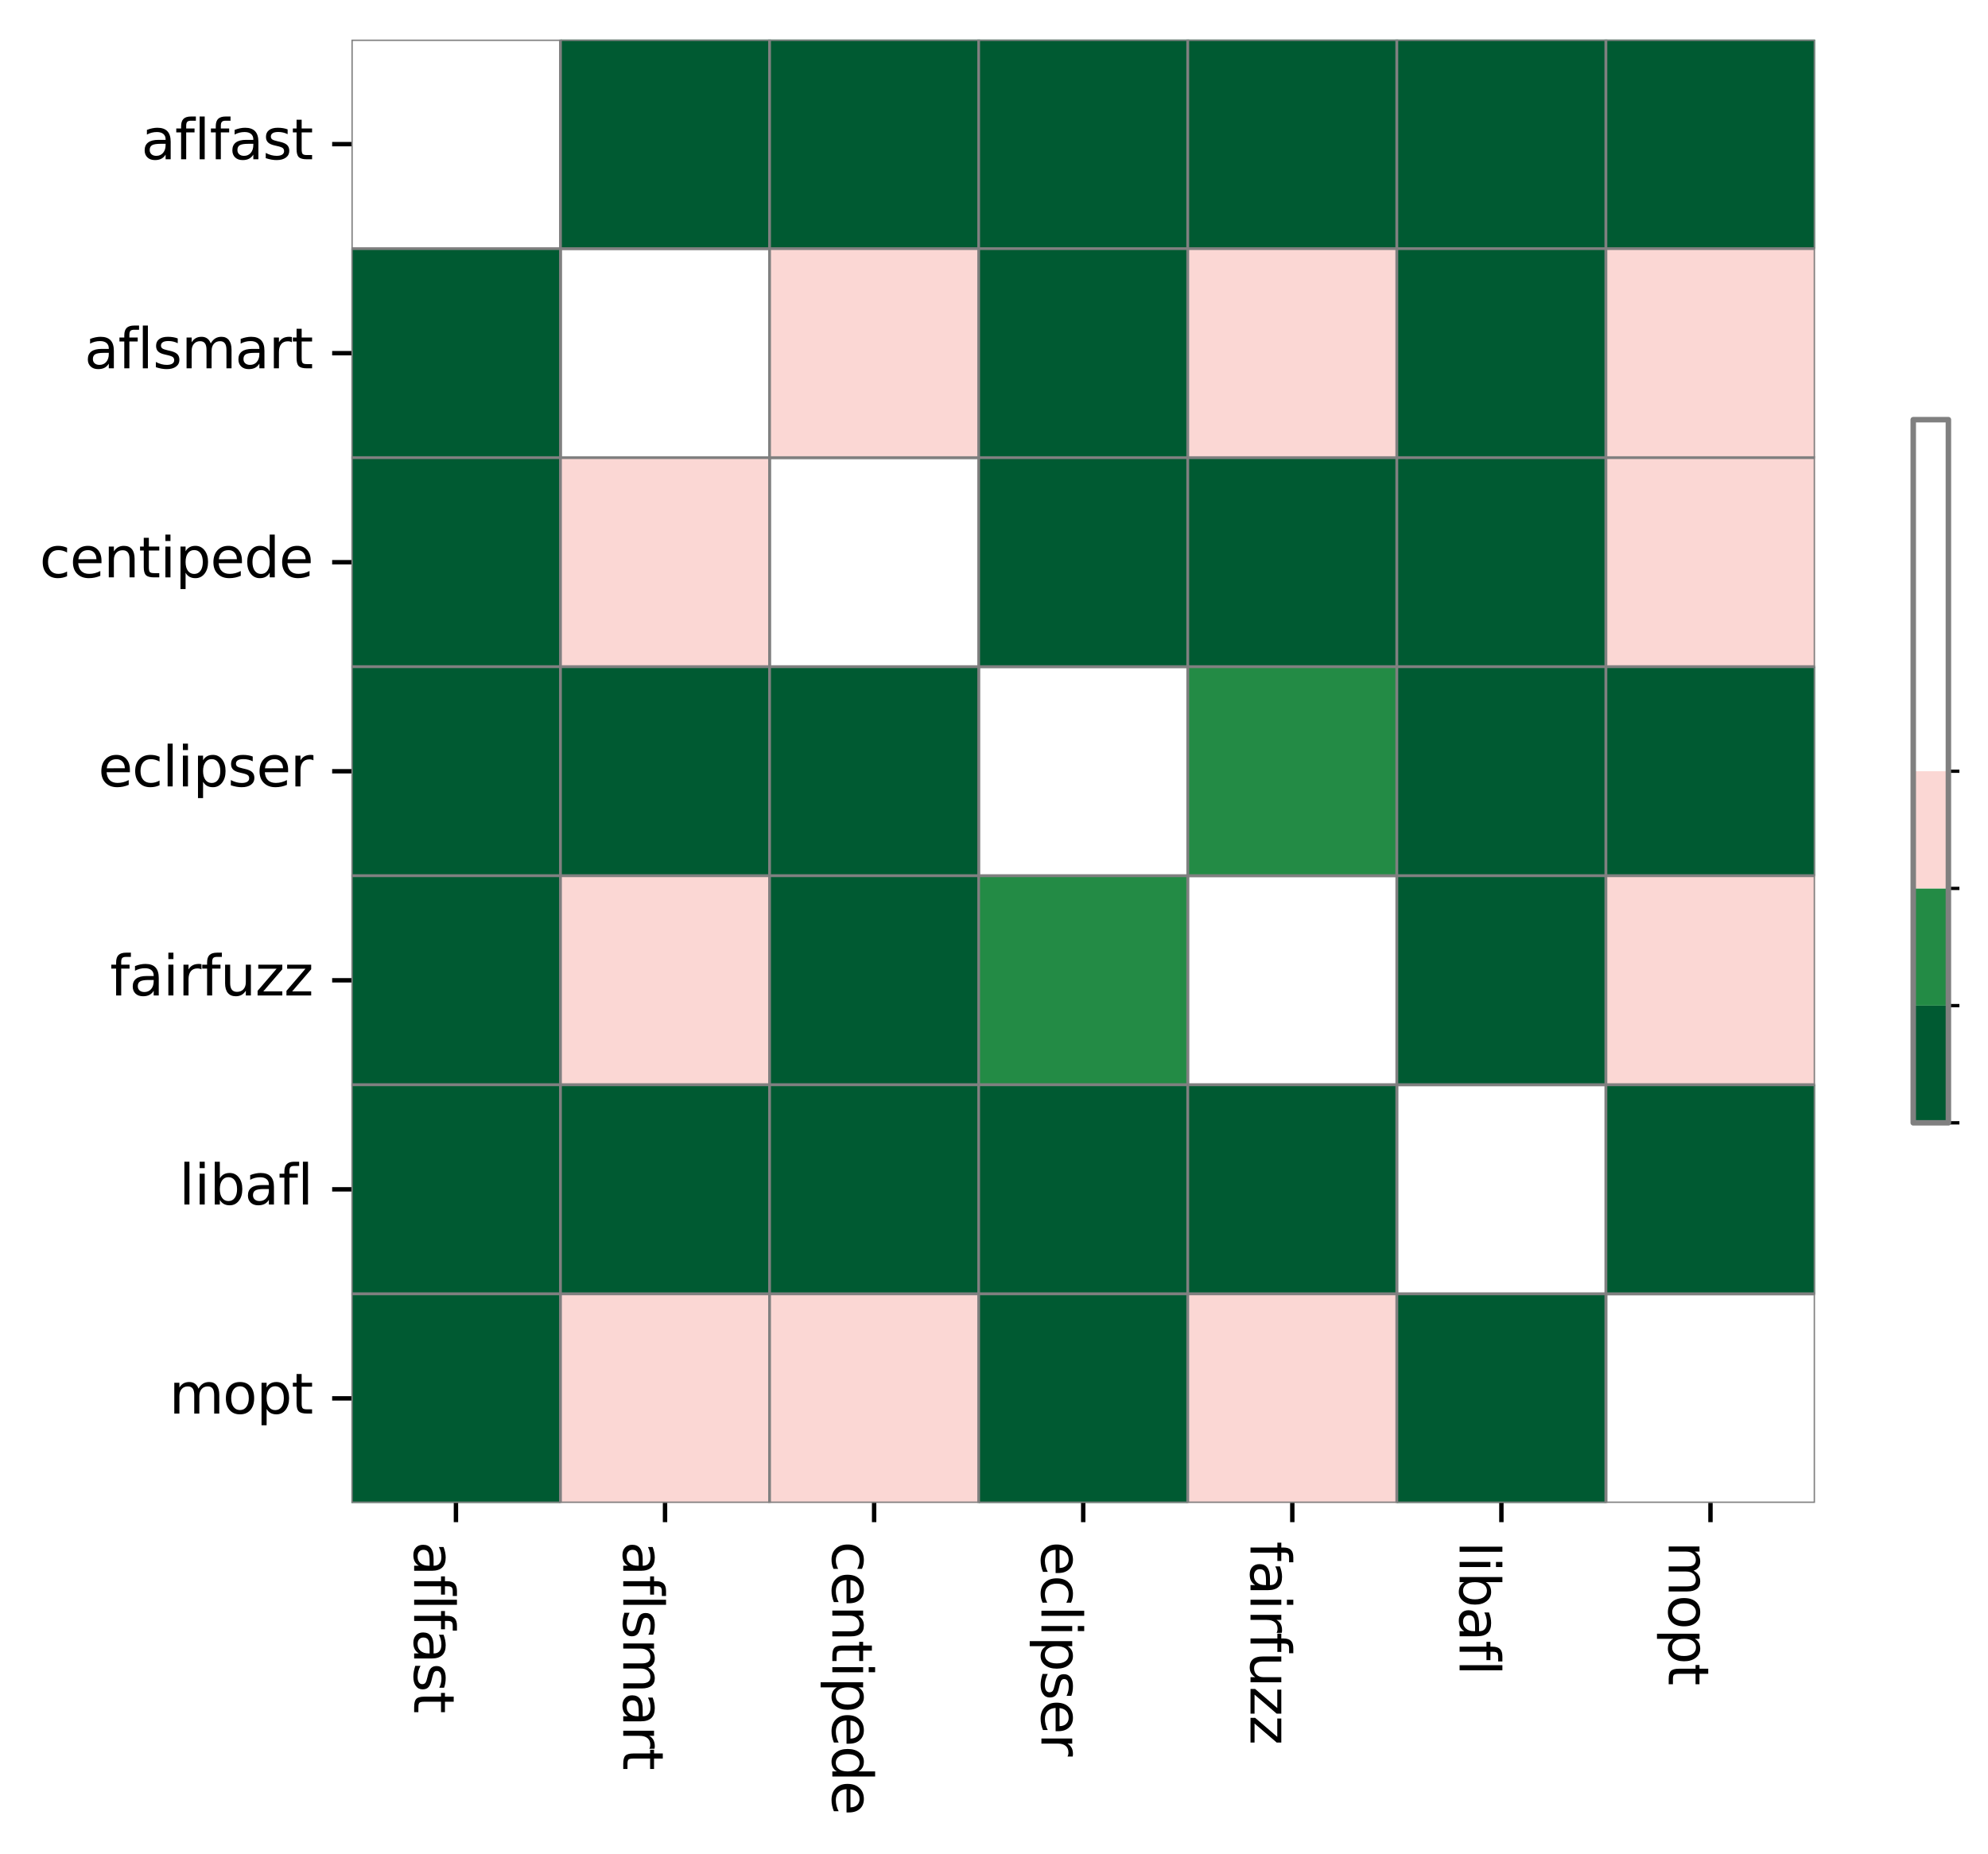 <?xml version="1.0" encoding="utf-8" standalone="no"?>
<!DOCTYPE svg PUBLIC "-//W3C//DTD SVG 1.1//EN"
  "http://www.w3.org/Graphics/SVG/1.1/DTD/svg11.dtd">
<svg xmlns:xlink="http://www.w3.org/1999/xlink" width="361.452pt" height="337.203pt" viewBox="0 0 361.452 337.203" xmlns="http://www.w3.org/2000/svg" version="1.1">
 <defs>
  <style type="text/css">*{stroke-linejoin: round; stroke-linecap: butt}</style>
 </defs>
 <g id="figure_1">
  <g id="patch_1">
   <path d="M 0 337.203 
L 361.452 337.203 
L 361.452 0 
L 0 0 
z
" style="fill: #ffffff"/>
  </g>
  <g id="axes_1">
   <g id="patch_2">
    <path d="M 63.891 273.312 
L 330.003 273.312 
L 330.003 7.2 
L 63.891 7.2 
z
" style="fill: #ffffff"/>
   </g>
   <g id="QuadMesh_1">
    <path d="M 63.891 7.2 
L 101.907 7.2 
L 101.907 45.216 
L 63.891 45.216 
L 63.891 7.2 
" clip-path="url(#pec9247109c)" style="fill: none; stroke: #808080; stroke-width: 0.5"/>
    <path d="M 101.907 7.2 
L 139.923 7.2 
L 139.923 45.216 
L 101.907 45.216 
L 101.907 7.2 
" clip-path="url(#pec9247109c)" style="fill: #005a32; stroke: #808080; stroke-width: 0.5"/>
    <path d="M 139.923 7.2 
L 177.939 7.2 
L 177.939 45.216 
L 139.923 45.216 
L 139.923 7.2 
" clip-path="url(#pec9247109c)" style="fill: #005a32; stroke: #808080; stroke-width: 0.5"/>
    <path d="M 177.939 7.2 
L 215.955 7.2 
L 215.955 45.216 
L 177.939 45.216 
L 177.939 7.2 
" clip-path="url(#pec9247109c)" style="fill: #005a32; stroke: #808080; stroke-width: 0.5"/>
    <path d="M 215.955 7.2 
L 253.971 7.2 
L 253.971 45.216 
L 215.955 45.216 
L 215.955 7.2 
" clip-path="url(#pec9247109c)" style="fill: #005a32; stroke: #808080; stroke-width: 0.5"/>
    <path d="M 253.971 7.2 
L 291.987 7.2 
L 291.987 45.216 
L 253.971 45.216 
L 253.971 7.2 
" clip-path="url(#pec9247109c)" style="fill: #005a32; stroke: #808080; stroke-width: 0.5"/>
    <path d="M 291.987 7.2 
L 330.003 7.2 
L 330.003 45.216 
L 291.987 45.216 
L 291.987 7.2 
" clip-path="url(#pec9247109c)" style="fill: #005a32; stroke: #808080; stroke-width: 0.5"/>
    <path d="M 63.891 45.216 
L 101.907 45.216 
L 101.907 83.232 
L 63.891 83.232 
L 63.891 45.216 
" clip-path="url(#pec9247109c)" style="fill: #005a32; stroke: #808080; stroke-width: 0.5"/>
    <path d="M 101.907 45.216 
L 139.923 45.216 
L 139.923 83.232 
L 101.907 83.232 
L 101.907 45.216 
" clip-path="url(#pec9247109c)" style="fill: none; stroke: #808080; stroke-width: 0.5"/>
    <path d="M 139.923 45.216 
L 177.939 45.216 
L 177.939 83.232 
L 139.923 83.232 
L 139.923 45.216 
" clip-path="url(#pec9247109c)" style="fill: #fbd7d4; stroke: #808080; stroke-width: 0.5"/>
    <path d="M 177.939 45.216 
L 215.955 45.216 
L 215.955 83.232 
L 177.939 83.232 
L 177.939 45.216 
" clip-path="url(#pec9247109c)" style="fill: #005a32; stroke: #808080; stroke-width: 0.5"/>
    <path d="M 215.955 45.216 
L 253.971 45.216 
L 253.971 83.232 
L 215.955 83.232 
L 215.955 45.216 
" clip-path="url(#pec9247109c)" style="fill: #fbd7d4; stroke: #808080; stroke-width: 0.5"/>
    <path d="M 253.971 45.216 
L 291.987 45.216 
L 291.987 83.232 
L 253.971 83.232 
L 253.971 45.216 
" clip-path="url(#pec9247109c)" style="fill: #005a32; stroke: #808080; stroke-width: 0.5"/>
    <path d="M 291.987 45.216 
L 330.003 45.216 
L 330.003 83.232 
L 291.987 83.232 
L 291.987 45.216 
" clip-path="url(#pec9247109c)" style="fill: #fbd7d4; stroke: #808080; stroke-width: 0.5"/>
    <path d="M 63.891 83.232 
L 101.907 83.232 
L 101.907 121.248 
L 63.891 121.248 
L 63.891 83.232 
" clip-path="url(#pec9247109c)" style="fill: #005a32; stroke: #808080; stroke-width: 0.5"/>
    <path d="M 101.907 83.232 
L 139.923 83.232 
L 139.923 121.248 
L 101.907 121.248 
L 101.907 83.232 
" clip-path="url(#pec9247109c)" style="fill: #fbd7d4; stroke: #808080; stroke-width: 0.5"/>
    <path d="M 139.923 83.232 
L 177.939 83.232 
L 177.939 121.248 
L 139.923 121.248 
L 139.923 83.232 
" clip-path="url(#pec9247109c)" style="fill: none; stroke: #808080; stroke-width: 0.5"/>
    <path d="M 177.939 83.232 
L 215.955 83.232 
L 215.955 121.248 
L 177.939 121.248 
L 177.939 83.232 
" clip-path="url(#pec9247109c)" style="fill: #005a32; stroke: #808080; stroke-width: 0.5"/>
    <path d="M 215.955 83.232 
L 253.971 83.232 
L 253.971 121.248 
L 215.955 121.248 
L 215.955 83.232 
" clip-path="url(#pec9247109c)" style="fill: #005a32; stroke: #808080; stroke-width: 0.5"/>
    <path d="M 253.971 83.232 
L 291.987 83.232 
L 291.987 121.248 
L 253.971 121.248 
L 253.971 83.232 
" clip-path="url(#pec9247109c)" style="fill: #005a32; stroke: #808080; stroke-width: 0.5"/>
    <path d="M 291.987 83.232 
L 330.003 83.232 
L 330.003 121.248 
L 291.987 121.248 
L 291.987 83.232 
" clip-path="url(#pec9247109c)" style="fill: #fbd7d4; stroke: #808080; stroke-width: 0.5"/>
    <path d="M 63.891 121.248 
L 101.907 121.248 
L 101.907 159.264 
L 63.891 159.264 
L 63.891 121.248 
" clip-path="url(#pec9247109c)" style="fill: #005a32; stroke: #808080; stroke-width: 0.5"/>
    <path d="M 101.907 121.248 
L 139.923 121.248 
L 139.923 159.264 
L 101.907 159.264 
L 101.907 121.248 
" clip-path="url(#pec9247109c)" style="fill: #005a32; stroke: #808080; stroke-width: 0.5"/>
    <path d="M 139.923 121.248 
L 177.939 121.248 
L 177.939 159.264 
L 139.923 159.264 
L 139.923 121.248 
" clip-path="url(#pec9247109c)" style="fill: #005a32; stroke: #808080; stroke-width: 0.5"/>
    <path d="M 177.939 121.248 
L 215.955 121.248 
L 215.955 159.264 
L 177.939 159.264 
L 177.939 121.248 
" clip-path="url(#pec9247109c)" style="fill: none; stroke: #808080; stroke-width: 0.5"/>
    <path d="M 215.955 121.248 
L 253.971 121.248 
L 253.971 159.264 
L 215.955 159.264 
L 215.955 121.248 
" clip-path="url(#pec9247109c)" style="fill: #238b45; stroke: #808080; stroke-width: 0.5"/>
    <path d="M 253.971 121.248 
L 291.987 121.248 
L 291.987 159.264 
L 253.971 159.264 
L 253.971 121.248 
" clip-path="url(#pec9247109c)" style="fill: #005a32; stroke: #808080; stroke-width: 0.5"/>
    <path d="M 291.987 121.248 
L 330.003 121.248 
L 330.003 159.264 
L 291.987 159.264 
L 291.987 121.248 
" clip-path="url(#pec9247109c)" style="fill: #005a32; stroke: #808080; stroke-width: 0.5"/>
    <path d="M 63.891 159.264 
L 101.907 159.264 
L 101.907 197.28 
L 63.891 197.28 
L 63.891 159.264 
" clip-path="url(#pec9247109c)" style="fill: #005a32; stroke: #808080; stroke-width: 0.5"/>
    <path d="M 101.907 159.264 
L 139.923 159.264 
L 139.923 197.28 
L 101.907 197.28 
L 101.907 159.264 
" clip-path="url(#pec9247109c)" style="fill: #fbd7d4; stroke: #808080; stroke-width: 0.5"/>
    <path d="M 139.923 159.264 
L 177.939 159.264 
L 177.939 197.28 
L 139.923 197.28 
L 139.923 159.264 
" clip-path="url(#pec9247109c)" style="fill: #005a32; stroke: #808080; stroke-width: 0.5"/>
    <path d="M 177.939 159.264 
L 215.955 159.264 
L 215.955 197.28 
L 177.939 197.28 
L 177.939 159.264 
" clip-path="url(#pec9247109c)" style="fill: #238b45; stroke: #808080; stroke-width: 0.5"/>
    <path d="M 215.955 159.264 
L 253.971 159.264 
L 253.971 197.28 
L 215.955 197.28 
L 215.955 159.264 
" clip-path="url(#pec9247109c)" style="fill: none; stroke: #808080; stroke-width: 0.5"/>
    <path d="M 253.971 159.264 
L 291.987 159.264 
L 291.987 197.28 
L 253.971 197.28 
L 253.971 159.264 
" clip-path="url(#pec9247109c)" style="fill: #005a32; stroke: #808080; stroke-width: 0.5"/>
    <path d="M 291.987 159.264 
L 330.003 159.264 
L 330.003 197.28 
L 291.987 197.28 
L 291.987 159.264 
" clip-path="url(#pec9247109c)" style="fill: #fbd7d4; stroke: #808080; stroke-width: 0.5"/>
    <path d="M 63.891 197.28 
L 101.907 197.28 
L 101.907 235.296 
L 63.891 235.296 
L 63.891 197.28 
" clip-path="url(#pec9247109c)" style="fill: #005a32; stroke: #808080; stroke-width: 0.5"/>
    <path d="M 101.907 197.28 
L 139.923 197.28 
L 139.923 235.296 
L 101.907 235.296 
L 101.907 197.28 
" clip-path="url(#pec9247109c)" style="fill: #005a32; stroke: #808080; stroke-width: 0.5"/>
    <path d="M 139.923 197.28 
L 177.939 197.28 
L 177.939 235.296 
L 139.923 235.296 
L 139.923 197.28 
" clip-path="url(#pec9247109c)" style="fill: #005a32; stroke: #808080; stroke-width: 0.5"/>
    <path d="M 177.939 197.28 
L 215.955 197.28 
L 215.955 235.296 
L 177.939 235.296 
L 177.939 197.28 
" clip-path="url(#pec9247109c)" style="fill: #005a32; stroke: #808080; stroke-width: 0.5"/>
    <path d="M 215.955 197.28 
L 253.971 197.28 
L 253.971 235.296 
L 215.955 235.296 
L 215.955 197.28 
" clip-path="url(#pec9247109c)" style="fill: #005a32; stroke: #808080; stroke-width: 0.5"/>
    <path d="M 253.971 197.28 
L 291.987 197.28 
L 291.987 235.296 
L 253.971 235.296 
L 253.971 197.28 
" clip-path="url(#pec9247109c)" style="fill: none; stroke: #808080; stroke-width: 0.5"/>
    <path d="M 291.987 197.28 
L 330.003 197.28 
L 330.003 235.296 
L 291.987 235.296 
L 291.987 197.28 
" clip-path="url(#pec9247109c)" style="fill: #005a32; stroke: #808080; stroke-width: 0.5"/>
    <path d="M 63.891 235.296 
L 101.907 235.296 
L 101.907 273.312 
L 63.891 273.312 
L 63.891 235.296 
" clip-path="url(#pec9247109c)" style="fill: #005a32; stroke: #808080; stroke-width: 0.5"/>
    <path d="M 101.907 235.296 
L 139.923 235.296 
L 139.923 273.312 
L 101.907 273.312 
L 101.907 235.296 
" clip-path="url(#pec9247109c)" style="fill: #fbd7d4; stroke: #808080; stroke-width: 0.5"/>
    <path d="M 139.923 235.296 
L 177.939 235.296 
L 177.939 273.312 
L 139.923 273.312 
L 139.923 235.296 
" clip-path="url(#pec9247109c)" style="fill: #fbd7d4; stroke: #808080; stroke-width: 0.5"/>
    <path d="M 177.939 235.296 
L 215.955 235.296 
L 215.955 273.312 
L 177.939 273.312 
L 177.939 235.296 
" clip-path="url(#pec9247109c)" style="fill: #005a32; stroke: #808080; stroke-width: 0.5"/>
    <path d="M 215.955 235.296 
L 253.971 235.296 
L 253.971 273.312 
L 215.955 273.312 
L 215.955 235.296 
" clip-path="url(#pec9247109c)" style="fill: #fbd7d4; stroke: #808080; stroke-width: 0.5"/>
    <path d="M 253.971 235.296 
L 291.987 235.296 
L 291.987 273.312 
L 253.971 273.312 
L 253.971 235.296 
" clip-path="url(#pec9247109c)" style="fill: #005a32; stroke: #808080; stroke-width: 0.5"/>
    <path d="M 291.987 235.296 
L 330.003 235.296 
L 330.003 273.312 
L 291.987 273.312 
L 291.987 235.296 
" clip-path="url(#pec9247109c)" style="fill: none; stroke: #808080; stroke-width: 0.5"/>
   </g>
   <g id="matplotlib.axis_1">
    <g id="xtick_1">
     <g id="line2d_1">
      <defs>
       <path id="m4e5eff752a" d="M 0 0 
L 0 3.5 
" style="stroke: #000000; stroke-width: 0.8"/>
      </defs>
      <g>
       <use xlink:href="#m4e5eff752a" x="82.899" y="273.312" style="stroke: #000000; stroke-width: 0.8"/>
      </g>
     </g>
     <g id="text_1">
      <!-- aflfast -->
      <g transform="translate(75.3 280.312) rotate(-270) scale(0.1 -0.1)">
       <defs>
        <path id="DejaVuSans-61" d="M 2194 1759 
Q 1497 1759 1228 1600 
Q 959 1441 959 1056 
Q 959 750 1161 570 
Q 1363 391 1709 391 
Q 2188 391 2477 730 
Q 2766 1069 2766 1631 
L 2766 1759 
L 2194 1759 
z
M 3341 1997 
L 3341 0 
L 2766 0 
L 2766 531 
Q 2569 213 2275 61 
Q 1981 -91 1556 -91 
Q 1019 -91 701 211 
Q 384 513 384 1019 
Q 384 1609 779 1909 
Q 1175 2209 1959 2209 
L 2766 2209 
L 2766 2266 
Q 2766 2663 2505 2880 
Q 2244 3097 1772 3097 
Q 1472 3097 1187 3025 
Q 903 2953 641 2809 
L 641 3341 
Q 956 3463 1253 3523 
Q 1550 3584 1831 3584 
Q 2591 3584 2966 3190 
Q 3341 2797 3341 1997 
z
" transform="scale(0.016)"/>
        <path id="DejaVuSans-66" d="M 2375 4863 
L 2375 4384 
L 1825 4384 
Q 1516 4384 1395 4259 
Q 1275 4134 1275 3809 
L 1275 3500 
L 2222 3500 
L 2222 3053 
L 1275 3053 
L 1275 0 
L 697 0 
L 697 3053 
L 147 3053 
L 147 3500 
L 697 3500 
L 697 3744 
Q 697 4328 969 4595 
Q 1241 4863 1831 4863 
L 2375 4863 
z
" transform="scale(0.016)"/>
        <path id="DejaVuSans-6c" d="M 603 4863 
L 1178 4863 
L 1178 0 
L 603 0 
L 603 4863 
z
" transform="scale(0.016)"/>
        <path id="DejaVuSans-73" d="M 2834 3397 
L 2834 2853 
Q 2591 2978 2328 3040 
Q 2066 3103 1784 3103 
Q 1356 3103 1142 2972 
Q 928 2841 928 2578 
Q 928 2378 1081 2264 
Q 1234 2150 1697 2047 
L 1894 2003 
Q 2506 1872 2764 1633 
Q 3022 1394 3022 966 
Q 3022 478 2636 193 
Q 2250 -91 1575 -91 
Q 1294 -91 989 -36 
Q 684 19 347 128 
L 347 722 
Q 666 556 975 473 
Q 1284 391 1588 391 
Q 1994 391 2212 530 
Q 2431 669 2431 922 
Q 2431 1156 2273 1281 
Q 2116 1406 1581 1522 
L 1381 1569 
Q 847 1681 609 1914 
Q 372 2147 372 2553 
Q 372 3047 722 3315 
Q 1072 3584 1716 3584 
Q 2034 3584 2315 3537 
Q 2597 3491 2834 3397 
z
" transform="scale(0.016)"/>
        <path id="DejaVuSans-74" d="M 1172 4494 
L 1172 3500 
L 2356 3500 
L 2356 3053 
L 1172 3053 
L 1172 1153 
Q 1172 725 1289 603 
Q 1406 481 1766 481 
L 2356 481 
L 2356 0 
L 1766 0 
Q 1100 0 847 248 
Q 594 497 594 1153 
L 594 3053 
L 172 3053 
L 172 3500 
L 594 3500 
L 594 4494 
L 1172 4494 
z
" transform="scale(0.016)"/>
       </defs>
       <use xlink:href="#DejaVuSans-61"/>
       <use xlink:href="#DejaVuSans-66" x="61.279"/>
       <use xlink:href="#DejaVuSans-6c" x="96.484"/>
       <use xlink:href="#DejaVuSans-66" x="124.268"/>
       <use xlink:href="#DejaVuSans-61" x="159.473"/>
       <use xlink:href="#DejaVuSans-73" x="220.752"/>
       <use xlink:href="#DejaVuSans-74" x="272.852"/>
      </g>
     </g>
    </g>
    <g id="xtick_2">
     <g id="line2d_2">
      <g>
       <use xlink:href="#m4e5eff752a" x="120.915" y="273.312" style="stroke: #000000; stroke-width: 0.8"/>
      </g>
     </g>
     <g id="text_2">
      <!-- aflsmart -->
      <g transform="translate(113.316 280.312) rotate(-270) scale(0.1 -0.1)">
       <defs>
        <path id="DejaVuSans-6d" d="M 3328 2828 
Q 3544 3216 3844 3400 
Q 4144 3584 4550 3584 
Q 5097 3584 5394 3201 
Q 5691 2819 5691 2113 
L 5691 0 
L 5113 0 
L 5113 2094 
Q 5113 2597 4934 2840 
Q 4756 3084 4391 3084 
Q 3944 3084 3684 2787 
Q 3425 2491 3425 1978 
L 3425 0 
L 2847 0 
L 2847 2094 
Q 2847 2600 2669 2842 
Q 2491 3084 2119 3084 
Q 1678 3084 1418 2786 
Q 1159 2488 1159 1978 
L 1159 0 
L 581 0 
L 581 3500 
L 1159 3500 
L 1159 2956 
Q 1356 3278 1631 3431 
Q 1906 3584 2284 3584 
Q 2666 3584 2933 3390 
Q 3200 3197 3328 2828 
z
" transform="scale(0.016)"/>
        <path id="DejaVuSans-72" d="M 2631 2963 
Q 2534 3019 2420 3045 
Q 2306 3072 2169 3072 
Q 1681 3072 1420 2755 
Q 1159 2438 1159 1844 
L 1159 0 
L 581 0 
L 581 3500 
L 1159 3500 
L 1159 2956 
Q 1341 3275 1631 3429 
Q 1922 3584 2338 3584 
Q 2397 3584 2469 3576 
Q 2541 3569 2628 3553 
L 2631 2963 
z
" transform="scale(0.016)"/>
       </defs>
       <use xlink:href="#DejaVuSans-61"/>
       <use xlink:href="#DejaVuSans-66" x="61.279"/>
       <use xlink:href="#DejaVuSans-6c" x="96.484"/>
       <use xlink:href="#DejaVuSans-73" x="124.268"/>
       <use xlink:href="#DejaVuSans-6d" x="176.367"/>
       <use xlink:href="#DejaVuSans-61" x="273.779"/>
       <use xlink:href="#DejaVuSans-72" x="335.059"/>
       <use xlink:href="#DejaVuSans-74" x="376.172"/>
      </g>
     </g>
    </g>
    <g id="xtick_3">
     <g id="line2d_3">
      <g>
       <use xlink:href="#m4e5eff752a" x="158.931" y="273.312" style="stroke: #000000; stroke-width: 0.8"/>
      </g>
     </g>
     <g id="text_3">
      <!-- centipede -->
      <g transform="translate(151.332 280.312) rotate(-270) scale(0.1 -0.1)">
       <defs>
        <path id="DejaVuSans-63" d="M 3122 3366 
L 3122 2828 
Q 2878 2963 2633 3030 
Q 2388 3097 2138 3097 
Q 1578 3097 1268 2742 
Q 959 2388 959 1747 
Q 959 1106 1268 751 
Q 1578 397 2138 397 
Q 2388 397 2633 464 
Q 2878 531 3122 666 
L 3122 134 
Q 2881 22 2623 -34 
Q 2366 -91 2075 -91 
Q 1284 -91 818 406 
Q 353 903 353 1747 
Q 353 2603 823 3093 
Q 1294 3584 2113 3584 
Q 2378 3584 2631 3529 
Q 2884 3475 3122 3366 
z
" transform="scale(0.016)"/>
        <path id="DejaVuSans-65" d="M 3597 1894 
L 3597 1613 
L 953 1613 
Q 991 1019 1311 708 
Q 1631 397 2203 397 
Q 2534 397 2845 478 
Q 3156 559 3463 722 
L 3463 178 
Q 3153 47 2828 -22 
Q 2503 -91 2169 -91 
Q 1331 -91 842 396 
Q 353 884 353 1716 
Q 353 2575 817 3079 
Q 1281 3584 2069 3584 
Q 2775 3584 3186 3129 
Q 3597 2675 3597 1894 
z
M 3022 2063 
Q 3016 2534 2758 2815 
Q 2500 3097 2075 3097 
Q 1594 3097 1305 2825 
Q 1016 2553 972 2059 
L 3022 2063 
z
" transform="scale(0.016)"/>
        <path id="DejaVuSans-6e" d="M 3513 2113 
L 3513 0 
L 2938 0 
L 2938 2094 
Q 2938 2591 2744 2837 
Q 2550 3084 2163 3084 
Q 1697 3084 1428 2787 
Q 1159 2491 1159 1978 
L 1159 0 
L 581 0 
L 581 3500 
L 1159 3500 
L 1159 2956 
Q 1366 3272 1645 3428 
Q 1925 3584 2291 3584 
Q 2894 3584 3203 3211 
Q 3513 2838 3513 2113 
z
" transform="scale(0.016)"/>
        <path id="DejaVuSans-69" d="M 603 3500 
L 1178 3500 
L 1178 0 
L 603 0 
L 603 3500 
z
M 603 4863 
L 1178 4863 
L 1178 4134 
L 603 4134 
L 603 4863 
z
" transform="scale(0.016)"/>
        <path id="DejaVuSans-70" d="M 1159 525 
L 1159 -1331 
L 581 -1331 
L 581 3500 
L 1159 3500 
L 1159 2969 
Q 1341 3281 1617 3432 
Q 1894 3584 2278 3584 
Q 2916 3584 3314 3078 
Q 3713 2572 3713 1747 
Q 3713 922 3314 415 
Q 2916 -91 2278 -91 
Q 1894 -91 1617 61 
Q 1341 213 1159 525 
z
M 3116 1747 
Q 3116 2381 2855 2742 
Q 2594 3103 2138 3103 
Q 1681 3103 1420 2742 
Q 1159 2381 1159 1747 
Q 1159 1113 1420 752 
Q 1681 391 2138 391 
Q 2594 391 2855 752 
Q 3116 1113 3116 1747 
z
" transform="scale(0.016)"/>
        <path id="DejaVuSans-64" d="M 2906 2969 
L 2906 4863 
L 3481 4863 
L 3481 0 
L 2906 0 
L 2906 525 
Q 2725 213 2448 61 
Q 2172 -91 1784 -91 
Q 1150 -91 751 415 
Q 353 922 353 1747 
Q 353 2572 751 3078 
Q 1150 3584 1784 3584 
Q 2172 3584 2448 3432 
Q 2725 3281 2906 2969 
z
M 947 1747 
Q 947 1113 1208 752 
Q 1469 391 1925 391 
Q 2381 391 2643 752 
Q 2906 1113 2906 1747 
Q 2906 2381 2643 2742 
Q 2381 3103 1925 3103 
Q 1469 3103 1208 2742 
Q 947 2381 947 1747 
z
" transform="scale(0.016)"/>
       </defs>
       <use xlink:href="#DejaVuSans-63"/>
       <use xlink:href="#DejaVuSans-65" x="54.98"/>
       <use xlink:href="#DejaVuSans-6e" x="116.504"/>
       <use xlink:href="#DejaVuSans-74" x="179.883"/>
       <use xlink:href="#DejaVuSans-69" x="219.092"/>
       <use xlink:href="#DejaVuSans-70" x="246.875"/>
       <use xlink:href="#DejaVuSans-65" x="310.352"/>
       <use xlink:href="#DejaVuSans-64" x="371.875"/>
       <use xlink:href="#DejaVuSans-65" x="435.352"/>
      </g>
     </g>
    </g>
    <g id="xtick_4">
     <g id="line2d_4">
      <g>
       <use xlink:href="#m4e5eff752a" x="196.947" y="273.312" style="stroke: #000000; stroke-width: 0.8"/>
      </g>
     </g>
     <g id="text_4">
      <!-- eclipser -->
      <g transform="translate(189.348 280.312) rotate(-270) scale(0.1 -0.1)">
       <use xlink:href="#DejaVuSans-65"/>
       <use xlink:href="#DejaVuSans-63" x="61.523"/>
       <use xlink:href="#DejaVuSans-6c" x="116.504"/>
       <use xlink:href="#DejaVuSans-69" x="144.287"/>
       <use xlink:href="#DejaVuSans-70" x="172.07"/>
       <use xlink:href="#DejaVuSans-73" x="235.547"/>
       <use xlink:href="#DejaVuSans-65" x="287.646"/>
       <use xlink:href="#DejaVuSans-72" x="349.17"/>
      </g>
     </g>
    </g>
    <g id="xtick_5">
     <g id="line2d_5">
      <g>
       <use xlink:href="#m4e5eff752a" x="234.963" y="273.312" style="stroke: #000000; stroke-width: 0.8"/>
      </g>
     </g>
     <g id="text_5">
      <!-- fairfuzz -->
      <g transform="translate(227.364 280.312) rotate(-270) scale(0.1 -0.1)">
       <defs>
        <path id="DejaVuSans-75" d="M 544 1381 
L 544 3500 
L 1119 3500 
L 1119 1403 
Q 1119 906 1312 657 
Q 1506 409 1894 409 
Q 2359 409 2629 706 
Q 2900 1003 2900 1516 
L 2900 3500 
L 3475 3500 
L 3475 0 
L 2900 0 
L 2900 538 
Q 2691 219 2414 64 
Q 2138 -91 1772 -91 
Q 1169 -91 856 284 
Q 544 659 544 1381 
z
M 1991 3584 
L 1991 3584 
z
" transform="scale(0.016)"/>
        <path id="DejaVuSans-7a" d="M 353 3500 
L 3084 3500 
L 3084 2975 
L 922 459 
L 3084 459 
L 3084 0 
L 275 0 
L 275 525 
L 2438 3041 
L 353 3041 
L 353 3500 
z
" transform="scale(0.016)"/>
       </defs>
       <use xlink:href="#DejaVuSans-66"/>
       <use xlink:href="#DejaVuSans-61" x="35.205"/>
       <use xlink:href="#DejaVuSans-69" x="96.484"/>
       <use xlink:href="#DejaVuSans-72" x="124.268"/>
       <use xlink:href="#DejaVuSans-66" x="165.381"/>
       <use xlink:href="#DejaVuSans-75" x="200.586"/>
       <use xlink:href="#DejaVuSans-7a" x="263.965"/>
       <use xlink:href="#DejaVuSans-7a" x="316.455"/>
      </g>
     </g>
    </g>
    <g id="xtick_6">
     <g id="line2d_6">
      <g>
       <use xlink:href="#m4e5eff752a" x="272.979" y="273.312" style="stroke: #000000; stroke-width: 0.8"/>
      </g>
     </g>
     <g id="text_6">
      <!-- libafl -->
      <g transform="translate(265.38 280.312) rotate(-270) scale(0.1 -0.1)">
       <defs>
        <path id="DejaVuSans-62" d="M 3116 1747 
Q 3116 2381 2855 2742 
Q 2594 3103 2138 3103 
Q 1681 3103 1420 2742 
Q 1159 2381 1159 1747 
Q 1159 1113 1420 752 
Q 1681 391 2138 391 
Q 2594 391 2855 752 
Q 3116 1113 3116 1747 
z
M 1159 2969 
Q 1341 3281 1617 3432 
Q 1894 3584 2278 3584 
Q 2916 3584 3314 3078 
Q 3713 2572 3713 1747 
Q 3713 922 3314 415 
Q 2916 -91 2278 -91 
Q 1894 -91 1617 61 
Q 1341 213 1159 525 
L 1159 0 
L 581 0 
L 581 4863 
L 1159 4863 
L 1159 2969 
z
" transform="scale(0.016)"/>
       </defs>
       <use xlink:href="#DejaVuSans-6c"/>
       <use xlink:href="#DejaVuSans-69" x="27.783"/>
       <use xlink:href="#DejaVuSans-62" x="55.566"/>
       <use xlink:href="#DejaVuSans-61" x="119.043"/>
       <use xlink:href="#DejaVuSans-66" x="180.322"/>
       <use xlink:href="#DejaVuSans-6c" x="215.527"/>
      </g>
     </g>
    </g>
    <g id="xtick_7">
     <g id="line2d_7">
      <g>
       <use xlink:href="#m4e5eff752a" x="310.995" y="273.312" style="stroke: #000000; stroke-width: 0.8"/>
      </g>
     </g>
     <g id="text_7">
      <!-- mopt -->
      <g transform="translate(303.396 280.312) rotate(-270) scale(0.1 -0.1)">
       <defs>
        <path id="DejaVuSans-6f" d="M 1959 3097 
Q 1497 3097 1228 2736 
Q 959 2375 959 1747 
Q 959 1119 1226 758 
Q 1494 397 1959 397 
Q 2419 397 2687 759 
Q 2956 1122 2956 1747 
Q 2956 2369 2687 2733 
Q 2419 3097 1959 3097 
z
M 1959 3584 
Q 2709 3584 3137 3096 
Q 3566 2609 3566 1747 
Q 3566 888 3137 398 
Q 2709 -91 1959 -91 
Q 1206 -91 779 398 
Q 353 888 353 1747 
Q 353 2609 779 3096 
Q 1206 3584 1959 3584 
z
" transform="scale(0.016)"/>
       </defs>
       <use xlink:href="#DejaVuSans-6d"/>
       <use xlink:href="#DejaVuSans-6f" x="97.412"/>
       <use xlink:href="#DejaVuSans-70" x="158.594"/>
       <use xlink:href="#DejaVuSans-74" x="222.07"/>
      </g>
     </g>
    </g>
   </g>
   <g id="matplotlib.axis_2">
    <g id="ytick_1">
     <g id="line2d_8">
      <defs>
       <path id="m22d9aa2d41" d="M 0 0 
L -3.5 0 
" style="stroke: #000000; stroke-width: 0.8"/>
      </defs>
      <g>
       <use xlink:href="#m22d9aa2d41" x="63.891" y="26.208" style="stroke: #000000; stroke-width: 0.8"/>
      </g>
     </g>
     <g id="text_8">
      <!-- aflfast -->
      <g transform="translate(25.686 28.967) scale(0.1 -0.1)">
       <use xlink:href="#DejaVuSans-61"/>
       <use xlink:href="#DejaVuSans-66" x="61.279"/>
       <use xlink:href="#DejaVuSans-6c" x="96.484"/>
       <use xlink:href="#DejaVuSans-66" x="124.268"/>
       <use xlink:href="#DejaVuSans-61" x="159.473"/>
       <use xlink:href="#DejaVuSans-73" x="220.752"/>
       <use xlink:href="#DejaVuSans-74" x="272.852"/>
      </g>
     </g>
    </g>
    <g id="ytick_2">
     <g id="line2d_9">
      <g>
       <use xlink:href="#m22d9aa2d41" x="63.891" y="64.224" style="stroke: #000000; stroke-width: 0.8"/>
      </g>
     </g>
     <g id="text_9">
      <!-- aflsmart -->
      <g transform="translate(15.355 66.983) scale(0.1 -0.1)">
       <use xlink:href="#DejaVuSans-61"/>
       <use xlink:href="#DejaVuSans-66" x="61.279"/>
       <use xlink:href="#DejaVuSans-6c" x="96.484"/>
       <use xlink:href="#DejaVuSans-73" x="124.268"/>
       <use xlink:href="#DejaVuSans-6d" x="176.367"/>
       <use xlink:href="#DejaVuSans-61" x="273.779"/>
       <use xlink:href="#DejaVuSans-72" x="335.059"/>
       <use xlink:href="#DejaVuSans-74" x="376.172"/>
      </g>
     </g>
    </g>
    <g id="ytick_3">
     <g id="line2d_10">
      <g>
       <use xlink:href="#m22d9aa2d41" x="63.891" y="102.24" style="stroke: #000000; stroke-width: 0.8"/>
      </g>
     </g>
     <g id="text_10">
      <!-- centipede -->
      <g transform="translate(7.2 104.999) scale(0.1 -0.1)">
       <use xlink:href="#DejaVuSans-63"/>
       <use xlink:href="#DejaVuSans-65" x="54.98"/>
       <use xlink:href="#DejaVuSans-6e" x="116.504"/>
       <use xlink:href="#DejaVuSans-74" x="179.883"/>
       <use xlink:href="#DejaVuSans-69" x="219.092"/>
       <use xlink:href="#DejaVuSans-70" x="246.875"/>
       <use xlink:href="#DejaVuSans-65" x="310.352"/>
       <use xlink:href="#DejaVuSans-64" x="371.875"/>
       <use xlink:href="#DejaVuSans-65" x="435.352"/>
      </g>
     </g>
    </g>
    <g id="ytick_4">
     <g id="line2d_11">
      <g>
       <use xlink:href="#m22d9aa2d41" x="63.891" y="140.256" style="stroke: #000000; stroke-width: 0.8"/>
      </g>
     </g>
     <g id="text_11">
      <!-- eclipser -->
      <g transform="translate(17.861 143.015) scale(0.1 -0.1)">
       <use xlink:href="#DejaVuSans-65"/>
       <use xlink:href="#DejaVuSans-63" x="61.523"/>
       <use xlink:href="#DejaVuSans-6c" x="116.504"/>
       <use xlink:href="#DejaVuSans-69" x="144.287"/>
       <use xlink:href="#DejaVuSans-70" x="172.07"/>
       <use xlink:href="#DejaVuSans-73" x="235.547"/>
       <use xlink:href="#DejaVuSans-65" x="287.646"/>
       <use xlink:href="#DejaVuSans-72" x="349.17"/>
      </g>
     </g>
    </g>
    <g id="ytick_5">
     <g id="line2d_12">
      <g>
       <use xlink:href="#m22d9aa2d41" x="63.891" y="178.272" style="stroke: #000000; stroke-width: 0.8"/>
      </g>
     </g>
     <g id="text_12">
      <!-- fairfuzz -->
      <g transform="translate(19.998 181.031) scale(0.1 -0.1)">
       <use xlink:href="#DejaVuSans-66"/>
       <use xlink:href="#DejaVuSans-61" x="35.205"/>
       <use xlink:href="#DejaVuSans-69" x="96.484"/>
       <use xlink:href="#DejaVuSans-72" x="124.268"/>
       <use xlink:href="#DejaVuSans-66" x="165.381"/>
       <use xlink:href="#DejaVuSans-75" x="200.586"/>
       <use xlink:href="#DejaVuSans-7a" x="263.965"/>
       <use xlink:href="#DejaVuSans-7a" x="316.455"/>
      </g>
     </g>
    </g>
    <g id="ytick_6">
     <g id="line2d_13">
      <g>
       <use xlink:href="#m22d9aa2d41" x="63.891" y="216.288" style="stroke: #000000; stroke-width: 0.8"/>
      </g>
     </g>
     <g id="text_13">
      <!-- libafl -->
      <g transform="translate(32.559 219.047) scale(0.1 -0.1)">
       <use xlink:href="#DejaVuSans-6c"/>
       <use xlink:href="#DejaVuSans-69" x="27.783"/>
       <use xlink:href="#DejaVuSans-62" x="55.566"/>
       <use xlink:href="#DejaVuSans-61" x="119.043"/>
       <use xlink:href="#DejaVuSans-66" x="180.322"/>
       <use xlink:href="#DejaVuSans-6c" x="215.527"/>
      </g>
     </g>
    </g>
    <g id="ytick_7">
     <g id="line2d_14">
      <g>
       <use xlink:href="#m22d9aa2d41" x="63.891" y="254.304" style="stroke: #000000; stroke-width: 0.8"/>
      </g>
     </g>
     <g id="text_14">
      <!-- mopt -->
      <g transform="translate(30.762 257.063) scale(0.1 -0.1)">
       <use xlink:href="#DejaVuSans-6d"/>
       <use xlink:href="#DejaVuSans-6f" x="97.412"/>
       <use xlink:href="#DejaVuSans-70" x="158.594"/>
       <use xlink:href="#DejaVuSans-74" x="222.07"/>
      </g>
     </g>
    </g>
   </g>
  </g>
  <g id="axes_2">
   <g id="patch_3">
    <path d="M 347.859 204.192 
L 354.252 204.192 
L 354.252 76.32 
L 347.859 76.32 
z
" style="fill: #ffffff"/>
   </g>
   <g id="QuadMesh_2">
    <path d="M 347.859 204.192 
L 354.252 204.192 
L 354.252 182.88 
L 347.859 182.88 
L 347.859 204.192 
" clip-path="url(#pb38e60b028)" style="fill: #005a32"/>
    <path d="M 347.859 182.88 
L 354.252 182.88 
L 354.252 161.568 
L 347.859 161.568 
L 347.859 182.88 
" clip-path="url(#pb38e60b028)" style="fill: #238b45"/>
    <path d="M 347.859 161.568 
L 354.252 161.568 
L 354.252 140.256 
L 347.859 140.256 
L 347.859 161.568 
" clip-path="url(#pb38e60b028)" style="fill: #fbd7d4"/>
   </g>
   <g id="matplotlib.axis_3"/>
   <g id="matplotlib.axis_4">
    <g id="ytick_8">
     <g id="line2d_15"/>
    </g>
    <g id="ytick_9">
     <g id="line2d_16"/>
    </g>
    <g id="ytick_10">
     <g id="line2d_17"/>
    </g>
    <g id="ytick_11">
     <g id="line2d_18"/>
    </g>
    <g id="ytick_12">
     <g id="line2d_19">
      <defs>
       <path id="m4f4022a24b" d="M 0 0 
L 2 0 
" style="stroke: #000000; stroke-width: 0.6"/>
      </defs>
      <g>
       <use xlink:href="#m4f4022a24b" x="354.252" y="204.192" style="stroke: #000000; stroke-width: 0.6"/>
      </g>
     </g>
    </g>
    <g id="ytick_13">
     <g id="line2d_20">
      <g>
       <use xlink:href="#m4f4022a24b" x="354.252" y="182.88" style="stroke: #000000; stroke-width: 0.6"/>
      </g>
     </g>
    </g>
    <g id="ytick_14">
     <g id="line2d_21">
      <g>
       <use xlink:href="#m4f4022a24b" x="354.252" y="161.568" style="stroke: #000000; stroke-width: 0.6"/>
      </g>
     </g>
    </g>
    <g id="ytick_15">
     <g id="line2d_22">
      <g>
       <use xlink:href="#m4f4022a24b" x="354.252" y="140.256" style="stroke: #000000; stroke-width: 0.6"/>
      </g>
     </g>
    </g>
   </g>
   <g id="LineCollection_1"/>
   <g id="patch_4">
    <path d="M 347.859 204.192 
L 351.055 204.192 
L 354.252 204.192 
L 354.252 76.32 
L 351.055 76.32 
L 347.859 76.32 
L 347.859 204.192 
z
" style="fill: none; stroke: #808080; stroke-linejoin: miter; stroke-linecap: square"/>
   </g>
  </g>
 </g>
 <defs>
  <clipPath id="pec9247109c">
   <rect x="63.891" y="7.2" width="266.112" height="266.112"/>
  </clipPath>
  <clipPath id="pb38e60b028">
   <rect x="347.859" y="76.32" width="6.394" height="127.872"/>
  </clipPath>
 </defs>
</svg>
